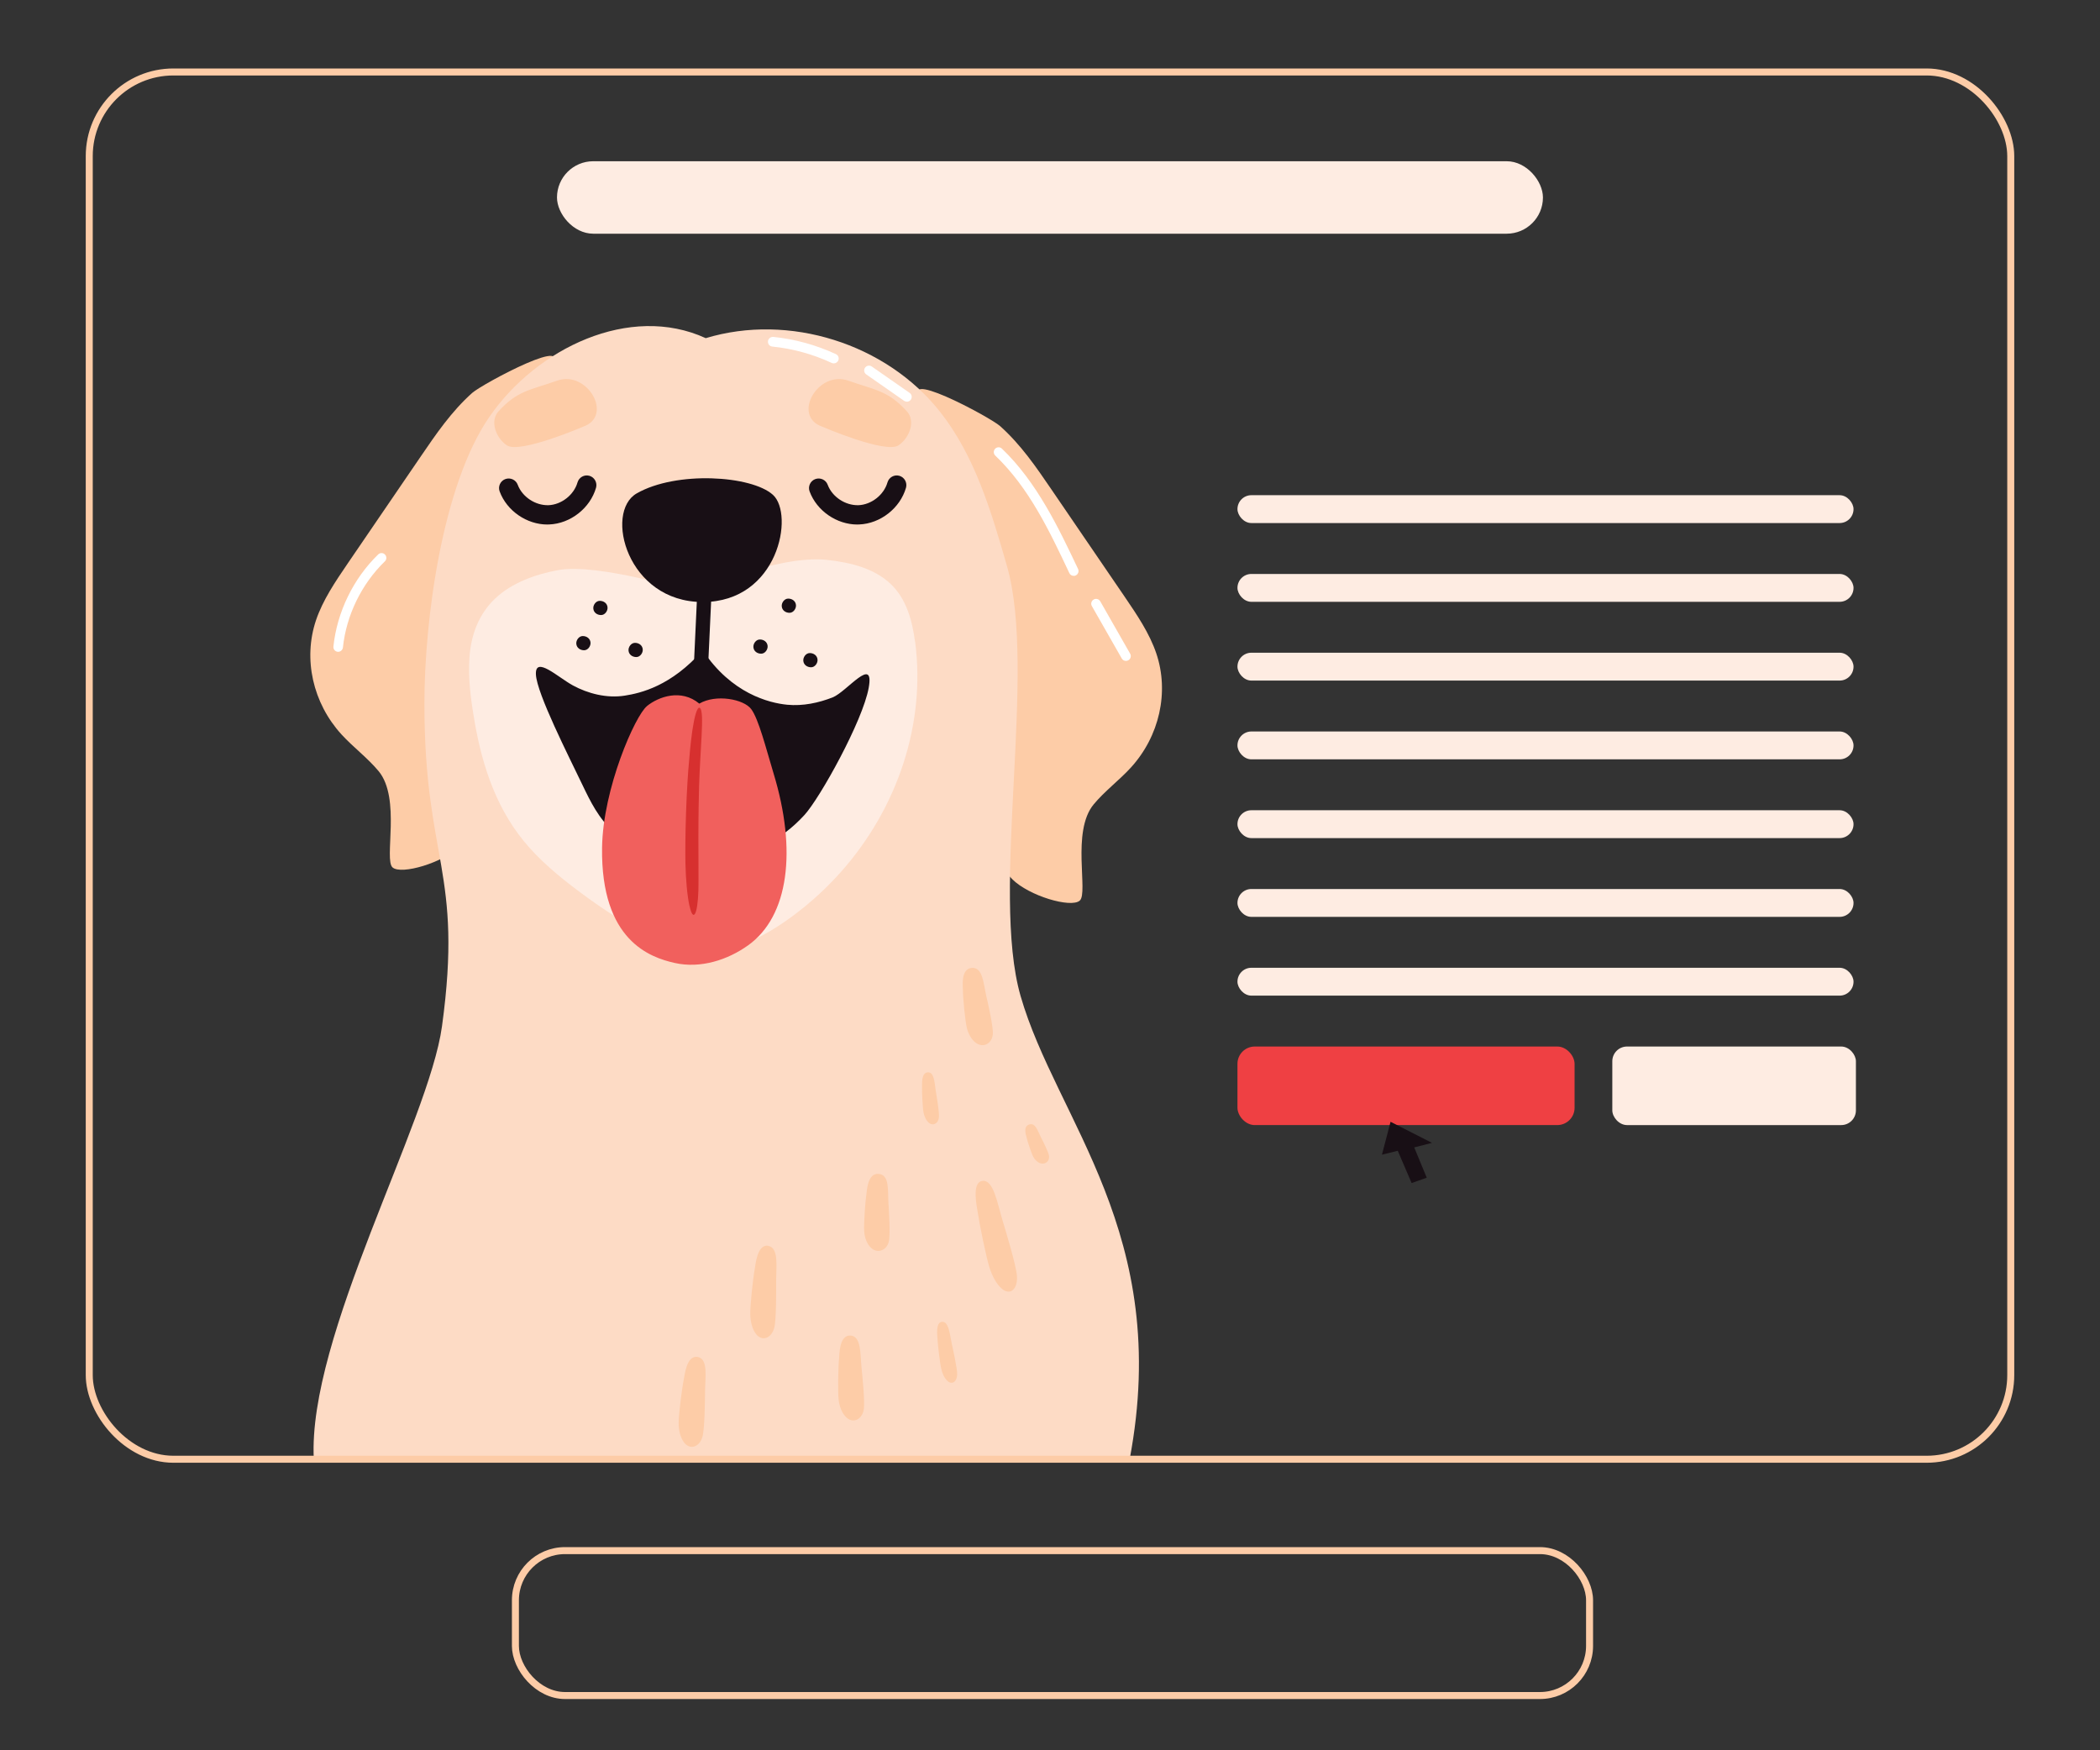 <?xml version="1.0" encoding="UTF-8"?> <svg xmlns="http://www.w3.org/2000/svg" id="a" data-name="Layer 1" viewBox="0 0 300 250"><rect x="0" y="0" width="300" height="250" fill="#333333" stroke="none"/><g><g><path d="m142.86,60.85c2.96,2.64,5.16,5.86,7.33,9.04,3.49,5.11,6.97,10.21,10.46,15.32,1.77,2.6,3.56,5.23,4.54,8.13,1.86,5.52.45,11.82-3.65,16.31-1.67,1.82-3.73,3.35-5.3,5.24-3.22,3.89-.73,12.65-1.99,13.75-1.26,1.1-7.27-.68-9.64-3.06-2.37-2.38-3.5-5.55-3.86-8.7-.36-3.15-.02-6.33.19-9.49.56-8.22.24-16.49-.92-24.66-.59-4.19-1.41-8.36-2.45-12.49-.99-3.92-2.71-9.43-5.44-12.6-4.86-5.66,9.31,1.94,10.73,3.21Z" style="fill: #fdcca7; stroke-width: 0px;"></path><g><g><g><path d="m67.47,56.11c-2.96,2.64-5.16,5.86-7.33,9.04-3.49,5.11-6.97,10.21-10.46,15.32-1.77,2.6-3.56,5.23-4.54,8.13-1.86,5.53-.45,11.82,3.65,16.31,1.67,1.82,3.73,3.35,5.3,5.24,3.22,3.89.73,12.65,1.99,13.75,1.26,1.1,7.27-.68,9.64-3.06,2.37-2.38,3.5-5.55,3.86-8.7.36-3.15.02-6.33-.19-9.49-.56-8.22-.24-16.49.92-24.66.59-4.19,1.41-8.36,2.45-12.49.99-3.92,2.71-9.43,5.44-12.6,4.86-5.66-9.31,1.94-10.73,3.21Z" style="fill: #fdcca7; stroke-width: 0px;"></path><path d="m44.83,208.43c-.92-17.51,16.44-48.16,18.31-61.83,3.06-22.25-2.51-23.65-2.51-46.11,0-11.82,2.51-31.11,9.27-40.93,6.76-9.82,20.08-16.24,30.92-11.26,11.89-3.6,25.76.76,33.46,10.5,5,6.33,7.34,14.29,9.57,22.04,4.33,15.04-2.38,46.39,1.95,61.43,5.1,17.7,21.67,33.95,15.58,66.16H44.83Z" style="fill: #fddbc5; stroke-width: 0px;"></path><path d="m71.21,58.76c2.73-2.99,4.44-3,8.38-4.39,4.34-1.53,8.09,5.04,3.73,6.57,0,0-9.07,3.91-10.91,2.67-1.62-1.1-2.44-3.5-1.2-4.85Z" style="fill: #fdcca7; stroke-width: 0px;"></path><path d="m129.56,58.76c-2.73-2.99-4.44-3-8.38-4.39-4.34-1.53-8.09,5.04-3.73,6.57,0,0,9.07,3.91,10.91,2.67,1.62-1.1,2.44-3.5,1.2-4.85Z" style="fill: #fdcca7; stroke-width: 0px;"></path><path d="m130.73,91.73c-.39-2.95-1.18-6.15-3.53-8.36-2.38-2.23-5.76-3.04-9.06-3.4-7.17-.78-19.12,4.63-19.12,4.63,0,0-13.56-4.25-19.34-3.16-3.25.61-6.55,1.81-8.9,4.01-2.39,2.24-3.46,5.21-3.7,8.27-.25,3.15.2,6.35.74,9.46.56,3.2,1.36,6.38,2.6,9.42,1.24,3.06,2.96,5.97,5.23,8.5,2.38,2.66,5.28,4.94,8.22,7.08,2.96,2.15,6.09,4.13,9.42,5.77,1.69.83,3.44,1.57,5.36,1.86,1.77.27,3.61.13,5.33-.29,3.52-.86,6.63-2.72,9.42-4.8,2.48-1.85,4.74-3.94,6.76-6.21,4.03-4.54,7.06-9.84,8.88-15.43,1.83-5.61,2.46-11.54,1.7-17.36Z" style="fill: #feece2; stroke-width: 0px;"></path><g><path d="m100.39,85.99c10.83,0,13.1-12.54,10.03-15.31-3.06-2.77-13.81-3.45-19.47-.2-4.65,2.67-1.39,15.51,9.44,15.51Z" style="fill: #180f15; stroke-width: 0px;"></path><path d="m99.54,122.52c-7.86,0-8.79-.97-11.84-3.67-2.17-1.92-3.35-4.35-4.49-6.73-1.98-4.14-6.52-13.05-6.65-15.78s3.15.4,5.28,1.56c2.13,1.16,4.84,1.87,7.41,1.46,2.28-.36,6.62-1.35,11.14-6.48,4.09,6.19,9.5,7.53,12.06,7.78,2.24.22,4.53-.27,6.52-1.06,2-.8,5.98-6.07,5.13-1.35-.85,4.73-6.96,15.74-9.18,18.16-3.24,3.53-7.52,6.11-15.38,6.11Z" style="fill: #180f15; stroke-width: 0px;"></path><g><path d="m78.2,74.92c-2.95,0-5.79-1.95-6.82-4.72-.27-.71.1-1.51.81-1.77.71-.26,1.51.1,1.77.81.65,1.74,2.52,2.97,4.39,2.92,1.85-.07,3.64-1.47,4.15-3.25.21-.73.97-1.16,1.7-.95.73.21,1.15.97.95,1.7-.84,2.92-3.65,5.13-6.69,5.25-.09,0-.17,0-.26,0Z" style="fill: #180f15; stroke-width: 0px;"></path><path d="m122.48,74.92c-2.95,0-5.79-1.95-6.82-4.72-.27-.71.1-1.51.81-1.77.71-.26,1.51.1,1.77.81.65,1.74,2.52,2.97,4.39,2.92,1.85-.07,3.64-1.47,4.15-3.25.21-.73.97-1.16,1.7-.95.73.21,1.15.97.95,1.7-.84,2.92-3.65,5.13-6.69,5.25-.09,0-.17,0-.26,0Z" style="fill: #180f15; stroke-width: 0px;"></path></g><path d="m90.71,91.82c.55,0,1.06.34,1.11.92.05.51-.37,1.11-.92,1.11s-1.06-.34-1.11-.92c-.05-.51.37-1.11.92-1.11Z" style="fill: #180f15; stroke-width: 0px;"></path><path d="m85.68,85.82c.55,0,1.06.34,1.11.92.05.51-.37,1.11-.92,1.11s-1.06-.34-1.11-.92c-.05-.51.37-1.11.92-1.11Z" style="fill: #180f15; stroke-width: 0px;"></path><path d="m83.25,90.85c.55,0,1.06.34,1.11.92.05.51-.37,1.11-.92,1.11s-1.06-.34-1.11-.92c-.05-.51.37-1.11.92-1.11Z" style="fill: #180f15; stroke-width: 0px;"></path><path d="m112.6,85.5c.55,0,1.06.34,1.11.92.05.51-.37,1.11-.92,1.11s-1.06-.34-1.11-.92c-.05-.51.37-1.11.92-1.11Z" style="fill: #180f15; stroke-width: 0px;"></path><path d="m108.55,91.34c.55,0,1.06.34,1.11.92.05.51-.37,1.11-.92,1.11s-1.06-.34-1.11-.92c-.05-.51.37-1.11.92-1.11Z" style="fill: #180f15; stroke-width: 0px;"></path><path d="m115.68,93.28c.55,0,1.06.34,1.11.92.05.51-.37,1.11-.92,1.11s-1.06-.34-1.11-.92c-.05-.51.37-1.11.92-1.11Z" style="fill: #180f15; stroke-width: 0px;"></path><rect x="93.63" y="89.6" width="13.46" height="2.04" transform="translate(5.17 186.66) rotate(-87.34)" style="fill: #180f15; stroke-width: 0px;"></rect><path d="m92.42,100.85c1.67-1.35,4.89-2.5,7.48-.35,2.38-1.39,6.35-.65,7.42.79,1.07,1.44,2.11,5.61,3.19,9.18,3.34,10.96,2.2,20.38-3.63,24.55-2.92,2.09-6.8,3.36-10.51,2.52-3.44-.78-10.55-3.14-10.36-16.48.12-8.44,4.74-18.86,6.41-20.2Z" style="fill: #f1605d; stroke-width: 0px;"></path><path d="m98.5,129.43c-.33-1.53-.53-3.84-.58-6.09-.03-1.37-.02-4.4.09-7.39.1-2.99.3-5.94.42-7.15.05-.63.21-2.66.48-4.48.27-1.82.66-3.42,1.05-3.22.39.2.38,1.83.27,3.99-.11,2.16-.29,4.86-.36,7.17-.04,1.25-.1,4.33-.1,7.43,0,3.1.04,6.22,0,7.53-.11,3.43-.74,4.58-1.26,2.19Z" style="fill: #d7302f; stroke-width: 0px;"></path></g></g><g><path d="m119.11,51.9c-.1,0-.2-.02-.29-.06-2.69-1.25-5.55-2.04-8.5-2.34-.38-.04-.65-.38-.61-.76.04-.38.38-.64.76-.62,3.1.32,6.11,1.15,8.94,2.46.35.16.5.57.34.92-.12.25-.37.4-.63.4Z" style="fill: #fff; stroke-width: 0px;"></path><path d="m129.55,57.37c-.14,0-.27-.04-.39-.12l-5.41-3.77c-.31-.22-.39-.65-.17-.96.22-.31.65-.39.96-.17l5.41,3.77c.31.22.39.65.17.96-.13.19-.35.3-.57.3Z" style="fill: #fff; stroke-width: 0px;"></path><path d="m153.38,82.25c-.26,0-.51-.15-.62-.4-2.82-5.98-5.74-12.16-10.58-16.78-.27-.26-.28-.7-.02-.97.26-.27.7-.29.97-.02,5.02,4.8,8.13,11.39,10.88,17.19.16.34.02.75-.33.92-.1.05-.2.07-.29.07Z" style="fill: #fff; stroke-width: 0px;"></path><path d="m160.85,94.4c-.24,0-.47-.12-.6-.35l-4.27-7.48c-.19-.33-.07-.75.26-.94.33-.19.75-.07.94.26l4.27,7.48c.19.33.07.75-.26.94-.11.06-.23.09-.34.09Z" style="fill: #fff; stroke-width: 0px;"></path><path d="m48.31,93.1s-.05,0-.07,0c-.38-.04-.65-.38-.61-.76.52-4.92,2.85-9.71,6.4-13.15.27-.26.71-.26.97.02.26.27.26.71-.02.97-3.32,3.22-5.51,7.7-5.99,12.3-.04.35-.34.62-.68.62Z" style="fill: #fff; stroke-width: 0px;"></path></g></g><g><path d="m138.81,138.25c1.59-.14,1.68,2.21,2.07,3.93.21.92,1.06,4.55.95,5.57-.14,1.33-1.36,1.96-2.4,1.22-.66-.48-1.09-1.29-1.3-2.11-.26-1-.58-4.51-.57-5.44,0-.48-.35-3.03,1.25-3.17Z" style="fill: #fdcca7; stroke-width: 0px;"></path><path d="m140.33,168.67c1.59-.22,2.14,3.15,2.88,5.61.4,1.32,1.98,6.52,2.07,7.98.12,1.92-.99,2.84-2.19,1.79-.77-.68-1.36-1.83-1.74-3.01-.46-1.43-1.48-6.47-1.66-7.79-.09-.69-.96-4.35.63-4.57Z" style="fill: #fdcca7; stroke-width: 0px;"></path><path d="m123.77,170.56c.08-.47.15-3.01,1.74-2.89,1.6.12,1.3,2.42,1.41,4.15.06.93.31,4.6.04,5.58-.35,1.27-1.67,1.69-2.56.8-.58-.57-.87-1.43-.94-2.26-.09-1.01.16-4.48.32-5.38Z" style="fill: #fdcca7; stroke-width: 0px;"></path><path d="m109.71,177.95c1.59.22,1.16,2.97,1.17,5.05,0,1.12.04,5.54-.28,6.69-.43,1.51-1.76,1.95-2.61.84-.54-.71-.78-1.75-.81-2.76-.04-1.22.42-5.38.63-6.45.11-.56.32-3.6,1.91-3.39Z" style="fill: #fdcca7; stroke-width: 0px;"></path><path d="m121.46,190.76c1.6.06,1.42,2.61,1.61,4.51.1,1.02.53,5.05.31,6.14-.29,1.42-1.58,1.94-2.52,1-.6-.6-.94-1.53-1.05-2.45-.14-1.11-.06-4.94.06-5.94.06-.52,0-3.32,1.6-3.26Z" style="fill: #fdcca7; stroke-width: 0px;"></path><path d="m99.63,193.81c1.58.24,1.11,2.91,1.09,4.94-.01,1.09-.04,5.39-.38,6.51-.45,1.47-1.79,1.87-2.62.77-.53-.7-.76-1.72-.77-2.7-.02-1.19.5-5.23.73-6.26.12-.54.37-3.5,1.96-3.26Z" style="fill: #fdcca7; stroke-width: 0px;"></path><path d="m132.54,153.16c.96-.03.96,1.55,1.15,2.71.1.62.53,3.08.44,3.76-.12.88-.87,1.25-1.47.71-.39-.35-.62-.91-.73-1.46-.13-.68-.24-3.04-.21-3.65.02-.32-.14-2.04.83-2.06Z" style="fill: #fdcca7; stroke-width: 0px;"></path><path d="m148.62,166.16c-.44-.15-.78-.51-1-.91-.27-.49-.86-2.28-.96-2.77-.05-.25-.56-1.54.35-1.86.91-.31,1.23.91,1.66,1.75.23.45,1.15,2.23,1.2,2.78.07.72-.56,1.24-1.25,1Z" style="fill: #fdcca7; stroke-width: 0px;"></path><path d="m134.58,188.8c.96-.07,1.1,1.78,1.39,3.14.16.73.8,3.6.77,4.4-.04,1.04-.76,1.51-1.41.89-.42-.39-.71-1.04-.86-1.69-.19-.79-.51-3.56-.54-4.28-.01-.38-.32-2.39.64-2.46Z" style="fill: #fdcca7; stroke-width: 0px;"></path></g></g></g><rect x="12.75" y="10.28" width="274.5" height="198.15" rx="12.02" ry="12.02" style="fill: none; stroke: #fdcca7; stroke-miterlimit: 10;"></rect><rect x="73.63" y="221.48" width="153.45" height="20.7" rx="7.09" ry="7.09" style="fill: none; stroke: #fdcca7; stroke-miterlimit: 10;"></rect><rect x="79.57" y="23.03" width="140.85" height="10.35" rx="5.18" ry="5.18" style="fill: #feece2; stroke-width: 0px;"></rect><g><rect x="176.78" y="70.73" width="88.01" height="3.98" rx="1.99" ry="1.99" style="fill: #feece2; stroke-width: 0px;"></rect><rect x="176.78" y="81.98" width="88.01" height="3.98" rx="1.99" ry="1.99" style="fill: #feece2; stroke-width: 0px;"></rect><rect x="176.78" y="93.23" width="88.01" height="3.98" rx="1.99" ry="1.99" style="fill: #feece2; stroke-width: 0px;"></rect><rect x="176.78" y="104.48" width="88.01" height="3.98" rx="1.99" ry="1.99" style="fill: #feece2; stroke-width: 0px;"></rect><rect x="176.78" y="115.73" width="88.01" height="3.98" rx="1.99" ry="1.99" style="fill: #feece2; stroke-width: 0px;"></rect><rect x="176.78" y="126.98" width="88.01" height="3.98" rx="1.99" ry="1.99" style="fill: #feece2; stroke-width: 0px;"></rect><rect x="176.78" y="138.23" width="88.01" height="3.98" rx="1.99" ry="1.99" style="fill: #feece2; stroke-width: 0px;"></rect><rect x="176.78" y="149.48" width="48.16" height="11.22" rx="2.47" ry="2.47" style="fill: #ef4043; stroke-width: 0px;"></rect><rect x="230.33" y="149.48" width="34.8" height="11.22" rx="2.1" ry="2.1" style="fill: #feece2; stroke-width: 0px;"></rect></g></g><polygon points="201.66 168.98 203.82 168.22 202.03 163.89 204.57 163.24 198.65 160.23 197.42 164.93 199.68 164.37 201.66 168.98" style="fill: #180f15; stroke-width: 0px;"></polygon></svg> 
